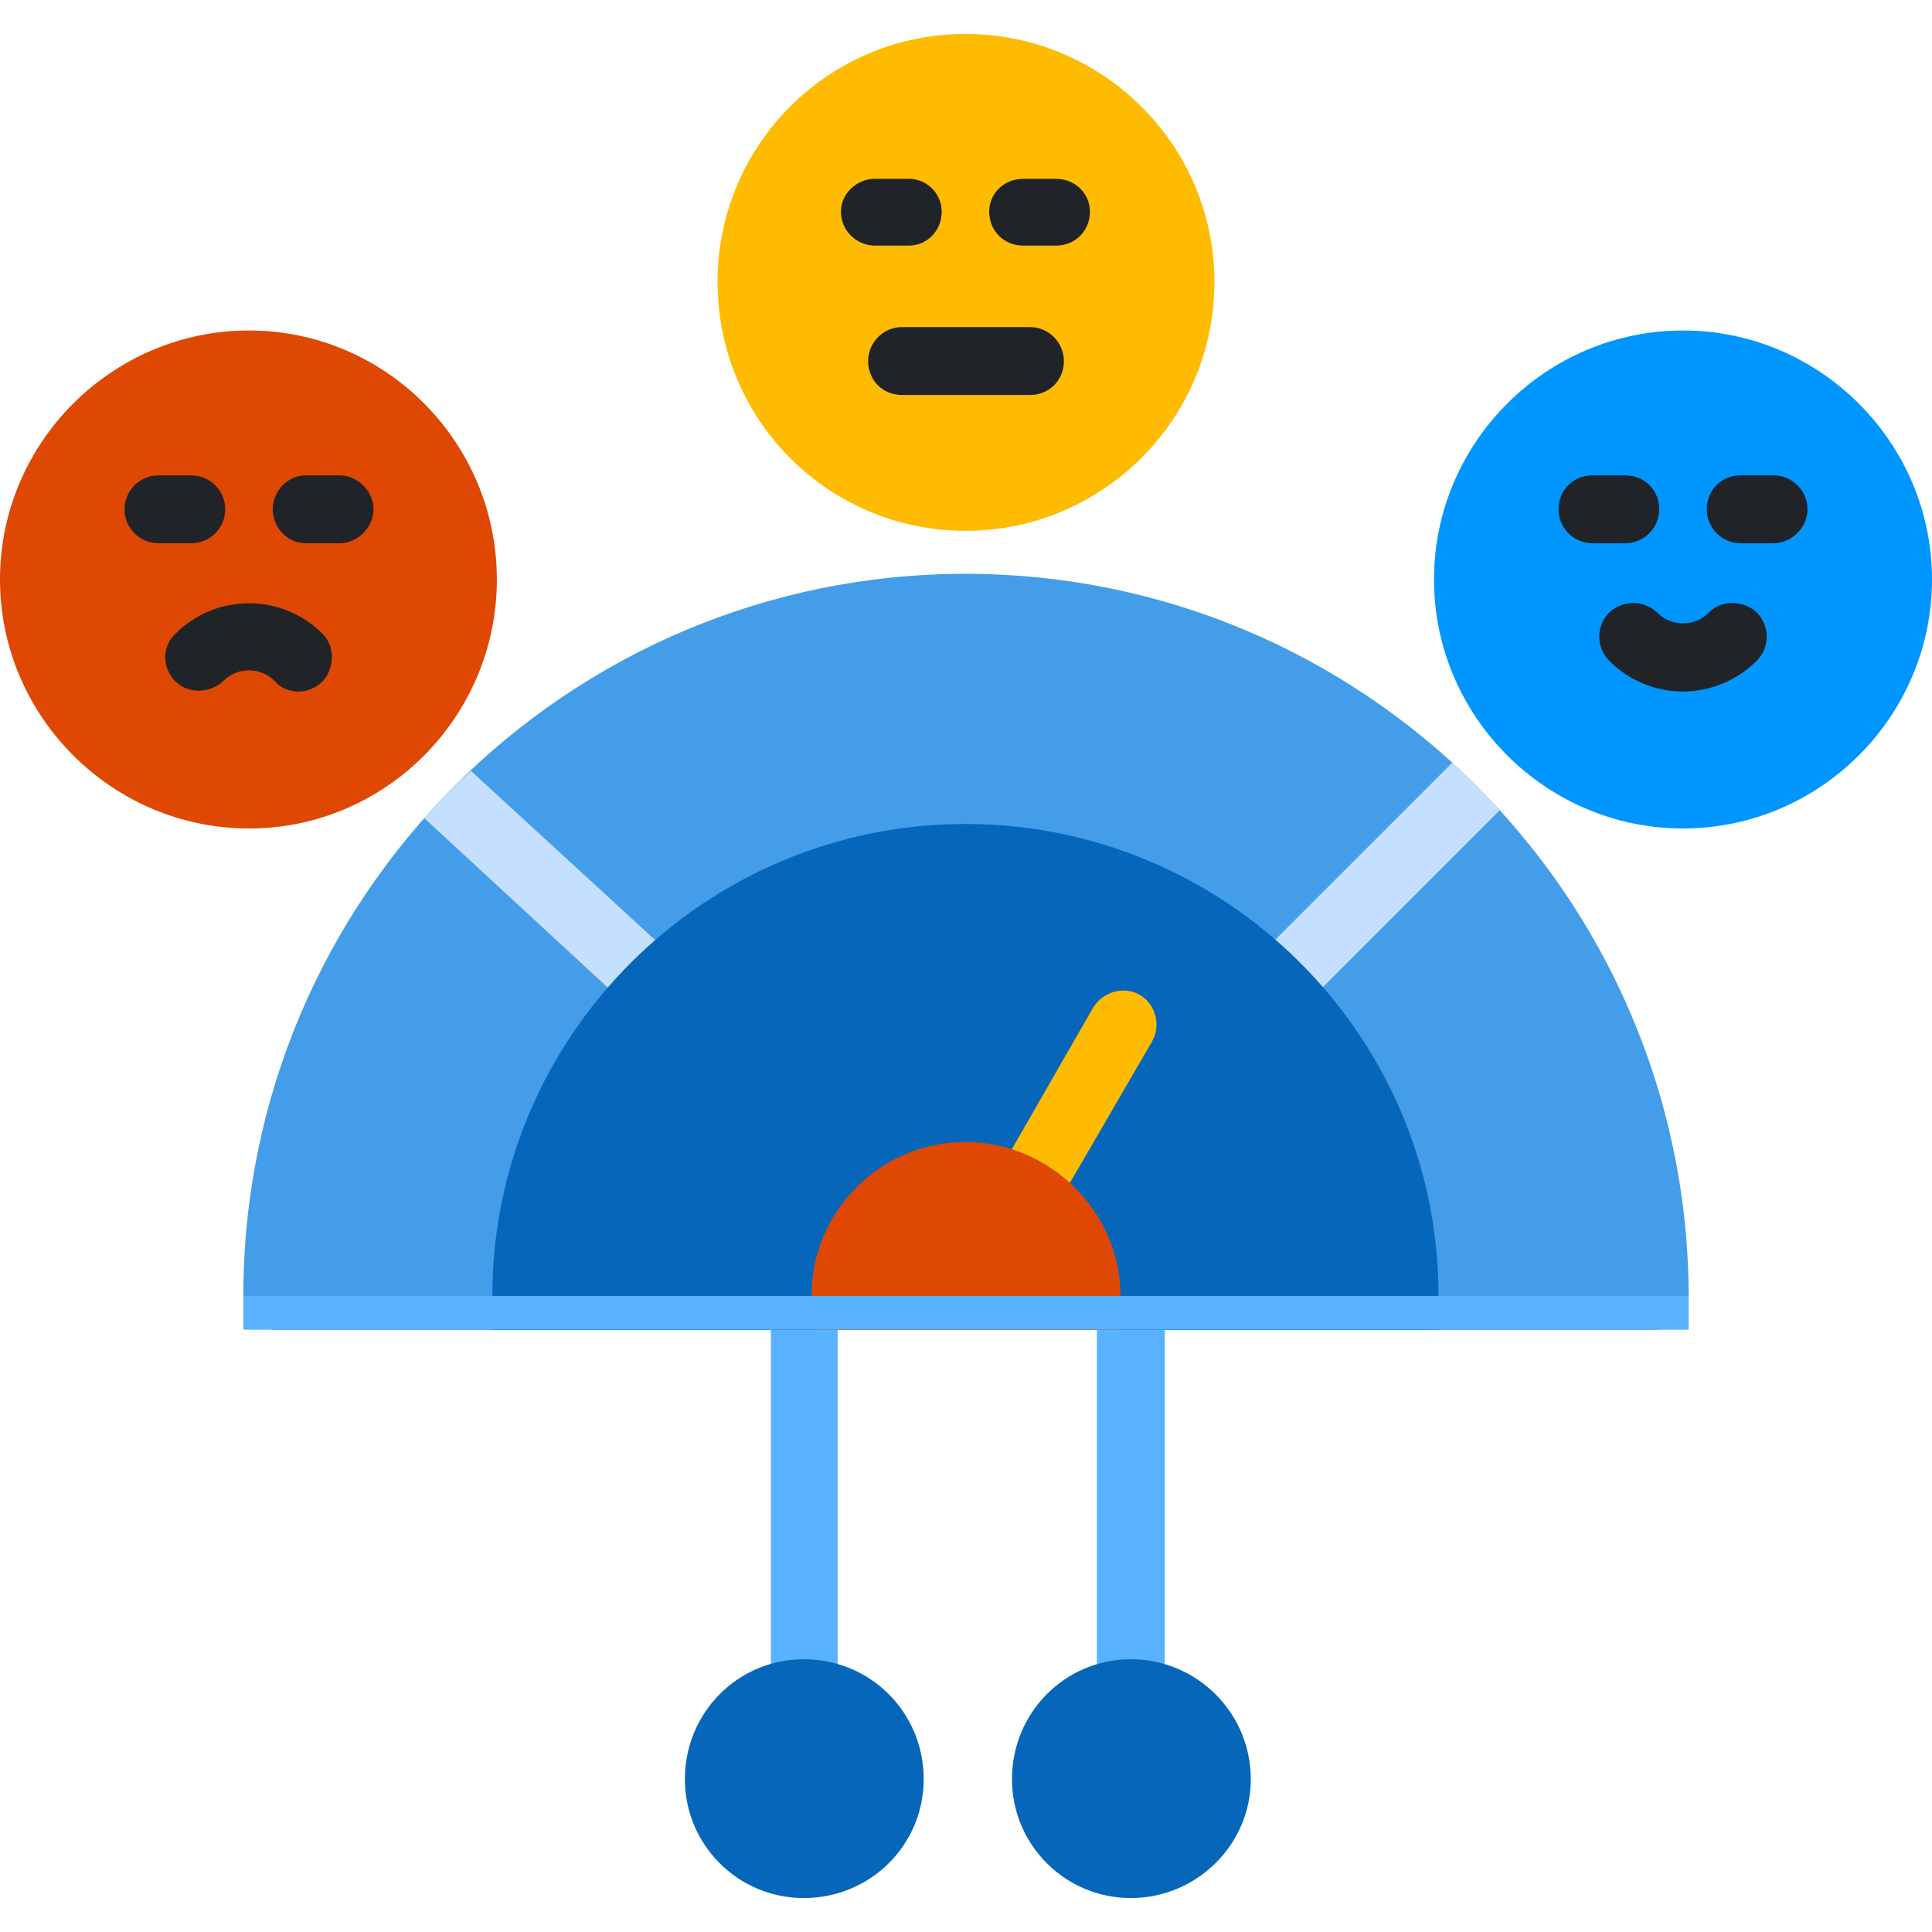 <svg width="100" height="100" viewBox="0 0 100 100" fill="none" xmlns="http://www.w3.org/2000/svg">
<g clip-path="url(#clip0_2115_343)">
<path fill-rule="evenodd" clip-rule="evenodd" d="M58.532 89.397C57.595 89.397 56.774 88.576 56.774 87.639V67.077C56.774 66.139 57.595 65.378 58.532 65.378C59.528 65.378 60.289 66.139 60.289 67.077V87.639C60.289 88.576 59.528 89.397 58.532 89.397Z" fill="#58B2FF"/>
<path fill-rule="evenodd" clip-rule="evenodd" d="M41.602 89.397C40.664 89.397 39.903 88.576 39.903 87.639V67.077C39.903 66.139 40.664 65.378 41.602 65.378C42.598 65.378 43.359 66.139 43.359 67.077V87.639C43.359 88.576 42.598 89.397 41.602 89.397Z" fill="#58B2FF"/>
<path fill-rule="evenodd" clip-rule="evenodd" d="M85.647 68.834H14.353C13.357 68.834 12.595 68.073 12.595 67.077C12.595 46.456 29.35 29.701 49.971 29.701C70.533 29.701 87.229 46.339 87.405 66.842V67.077C87.405 68.073 86.643 68.834 85.647 68.834Z" fill="#449DE9"/>
<path fill-rule="evenodd" clip-rule="evenodd" d="M21.968 42.355C22.73 41.476 23.55 40.656 24.37 39.895L35.149 49.795C35.852 50.498 35.852 51.611 35.149 52.255C34.798 52.607 34.388 52.783 33.919 52.783C33.45 52.783 33.04 52.607 32.689 52.255L21.968 42.355ZM75.161 39.484C76.04 40.246 76.86 41.066 77.621 41.945L67.311 52.255C66.96 52.607 66.491 52.783 66.081 52.783C65.612 52.783 65.143 52.607 64.85 52.255C64.147 51.611 64.147 50.498 64.85 49.795L75.161 39.484Z" fill="#C5DFFF"/>
<path fill-rule="evenodd" clip-rule="evenodd" d="M25.483 68.834V67.077C25.483 53.603 36.497 42.648 49.971 42.648C63.386 42.648 74.341 53.486 74.458 66.842V67.077V68.834C58.172 68.834 41.828 68.834 25.483 68.834Z" fill="#0667BA"/>
<path fill-rule="evenodd" clip-rule="evenodd" d="M53.076 63.445C52.783 63.445 52.49 63.386 52.256 63.21C51.377 62.742 51.084 61.687 51.611 60.808L56.591 52.138C57.118 51.318 58.172 51.025 58.993 51.494C59.813 51.962 60.106 53.075 59.637 53.896L54.599 62.566C54.306 63.152 53.72 63.445 53.076 63.445Z" fill="#FFBB00"/>
<path fill-rule="evenodd" clip-rule="evenodd" d="M49.971 27.475C42.882 27.475 37.141 21.734 37.141 14.587C37.141 7.499 42.882 1.757 49.971 1.757C57.059 1.757 62.859 7.499 62.859 14.587C62.859 21.734 57.059 27.475 49.971 27.475Z" fill="#FFBB00"/>
<path fill-rule="evenodd" clip-rule="evenodd" d="M53.31 20.445H46.69C45.694 20.445 44.933 19.684 44.933 18.688C44.933 17.75 45.694 16.93 46.69 16.93H53.31C54.306 16.93 55.067 17.75 55.067 18.688C55.067 19.684 54.306 20.445 53.31 20.445Z" fill="#202429"/>
<path fill-rule="evenodd" clip-rule="evenodd" d="M47.042 12.712H45.284C44.347 12.712 43.527 11.951 43.527 10.955C43.527 10.018 44.347 9.256 45.284 9.256H47.042C47.979 9.256 48.741 10.018 48.741 10.955C48.741 11.951 47.979 12.712 47.042 12.712Z" fill="#202429"/>
<path fill-rule="evenodd" clip-rule="evenodd" d="M54.657 12.712H52.959C51.963 12.712 51.201 11.951 51.201 10.955C51.201 10.018 51.963 9.256 52.959 9.256H54.657C55.653 9.256 56.415 10.018 56.415 10.955C56.415 11.951 55.653 12.712 54.657 12.712Z" fill="#202429"/>
<path fill-rule="evenodd" clip-rule="evenodd" d="M87.112 42.882C80.023 42.882 74.224 37.083 74.224 29.994C74.224 22.906 80.023 17.106 87.112 17.106C94.2 17.106 100 22.906 100 29.994C100 37.083 94.2 42.882 87.112 42.882Z" fill="#0096FF"/>
<path fill-rule="evenodd" clip-rule="evenodd" d="M12.888 42.882C5.8 42.882 0 37.083 0 29.994C0 22.906 5.8 17.106 12.888 17.106C19.977 17.106 25.718 22.906 25.718 29.994C25.718 37.083 19.977 42.882 12.888 42.882Z" fill="#DE4803"/>
<path fill-rule="evenodd" clip-rule="evenodd" d="M9.9 28.119H8.201C7.205 28.119 6.444 27.299 6.444 26.362C6.444 25.425 7.205 24.605 8.201 24.605H9.9C10.896 24.605 11.658 25.425 11.658 26.362C11.658 27.299 10.896 28.119 9.9 28.119Z" fill="#202429"/>
<path fill-rule="evenodd" clip-rule="evenodd" d="M17.575 28.119H15.817C14.88 28.119 14.118 27.299 14.118 26.362C14.118 25.425 14.88 24.605 15.817 24.605H17.575C18.512 24.605 19.332 25.425 19.332 26.362C19.332 27.299 18.512 28.119 17.575 28.119Z" fill="#202429"/>
<path fill-rule="evenodd" clip-rule="evenodd" d="M84.124 28.119H82.425C81.429 28.119 80.668 27.299 80.668 26.362C80.668 25.366 81.429 24.605 82.425 24.605H84.124C85.12 24.605 85.881 25.366 85.881 26.362C85.881 27.299 85.12 28.119 84.124 28.119Z" fill="#202429"/>
<path fill-rule="evenodd" clip-rule="evenodd" d="M91.798 28.119H90.099C89.103 28.119 88.342 27.299 88.342 26.362C88.342 25.366 89.103 24.605 90.099 24.605H91.798C92.736 24.605 93.556 25.366 93.556 26.362C93.556 27.299 92.736 28.119 91.798 28.119Z" fill="#202429"/>
<path fill-rule="evenodd" clip-rule="evenodd" d="M87.112 35.794C85.647 35.794 84.299 35.208 83.304 34.212C82.601 33.509 82.601 32.396 83.304 31.693C84.007 31.049 85.061 31.049 85.764 31.693C86.467 32.455 87.756 32.455 88.459 31.693C89.103 31.049 90.216 31.049 90.919 31.693C91.622 32.396 91.622 33.509 90.919 34.212C89.923 35.208 88.517 35.794 87.112 35.794Z" fill="#202429"/>
<path fill-rule="evenodd" clip-rule="evenodd" d="M15.465 35.794C14.997 35.794 14.528 35.618 14.235 35.267C13.474 34.505 12.302 34.505 11.54 35.267C10.837 35.911 9.724 35.911 9.08 35.267C8.377 34.564 8.377 33.45 9.08 32.806C11.189 30.697 14.587 30.697 16.696 32.806C17.34 33.45 17.34 34.564 16.696 35.267C16.344 35.618 15.876 35.794 15.465 35.794Z" fill="#202429"/>
<path fill-rule="evenodd" clip-rule="evenodd" d="M41.601 98.243C38.204 98.243 35.45 95.489 35.45 92.091C35.45 88.635 38.204 85.882 41.601 85.882C45.058 85.882 47.811 88.635 47.811 92.091C47.811 95.489 45.058 98.243 41.601 98.243ZM58.532 98.243C55.134 98.243 52.38 95.489 52.38 92.091C52.38 88.635 55.134 85.882 58.532 85.882C61.929 85.882 64.741 88.635 64.741 92.091C64.741 95.489 61.929 98.243 58.532 98.243Z" fill="#0667BA"/>
<path fill-rule="evenodd" clip-rule="evenodd" d="M42.003 68.834V67.077C42.003 62.683 45.577 59.11 49.971 59.11C54.364 59.11 57.996 62.742 57.996 67.077V68.834C52.665 68.834 47.334 68.834 42.003 68.834Z" fill="#DE4803"/>
<path fill-rule="evenodd" clip-rule="evenodd" d="M12.595 67.077H87.404V68.825H12.595V67.077Z" fill="#58B2FF"/>
</g>
<defs>
<clipPath id="clip0_2115_343">
<rect width="100" height="100" fill="white"/>
</clipPath>
</defs>
</svg>
